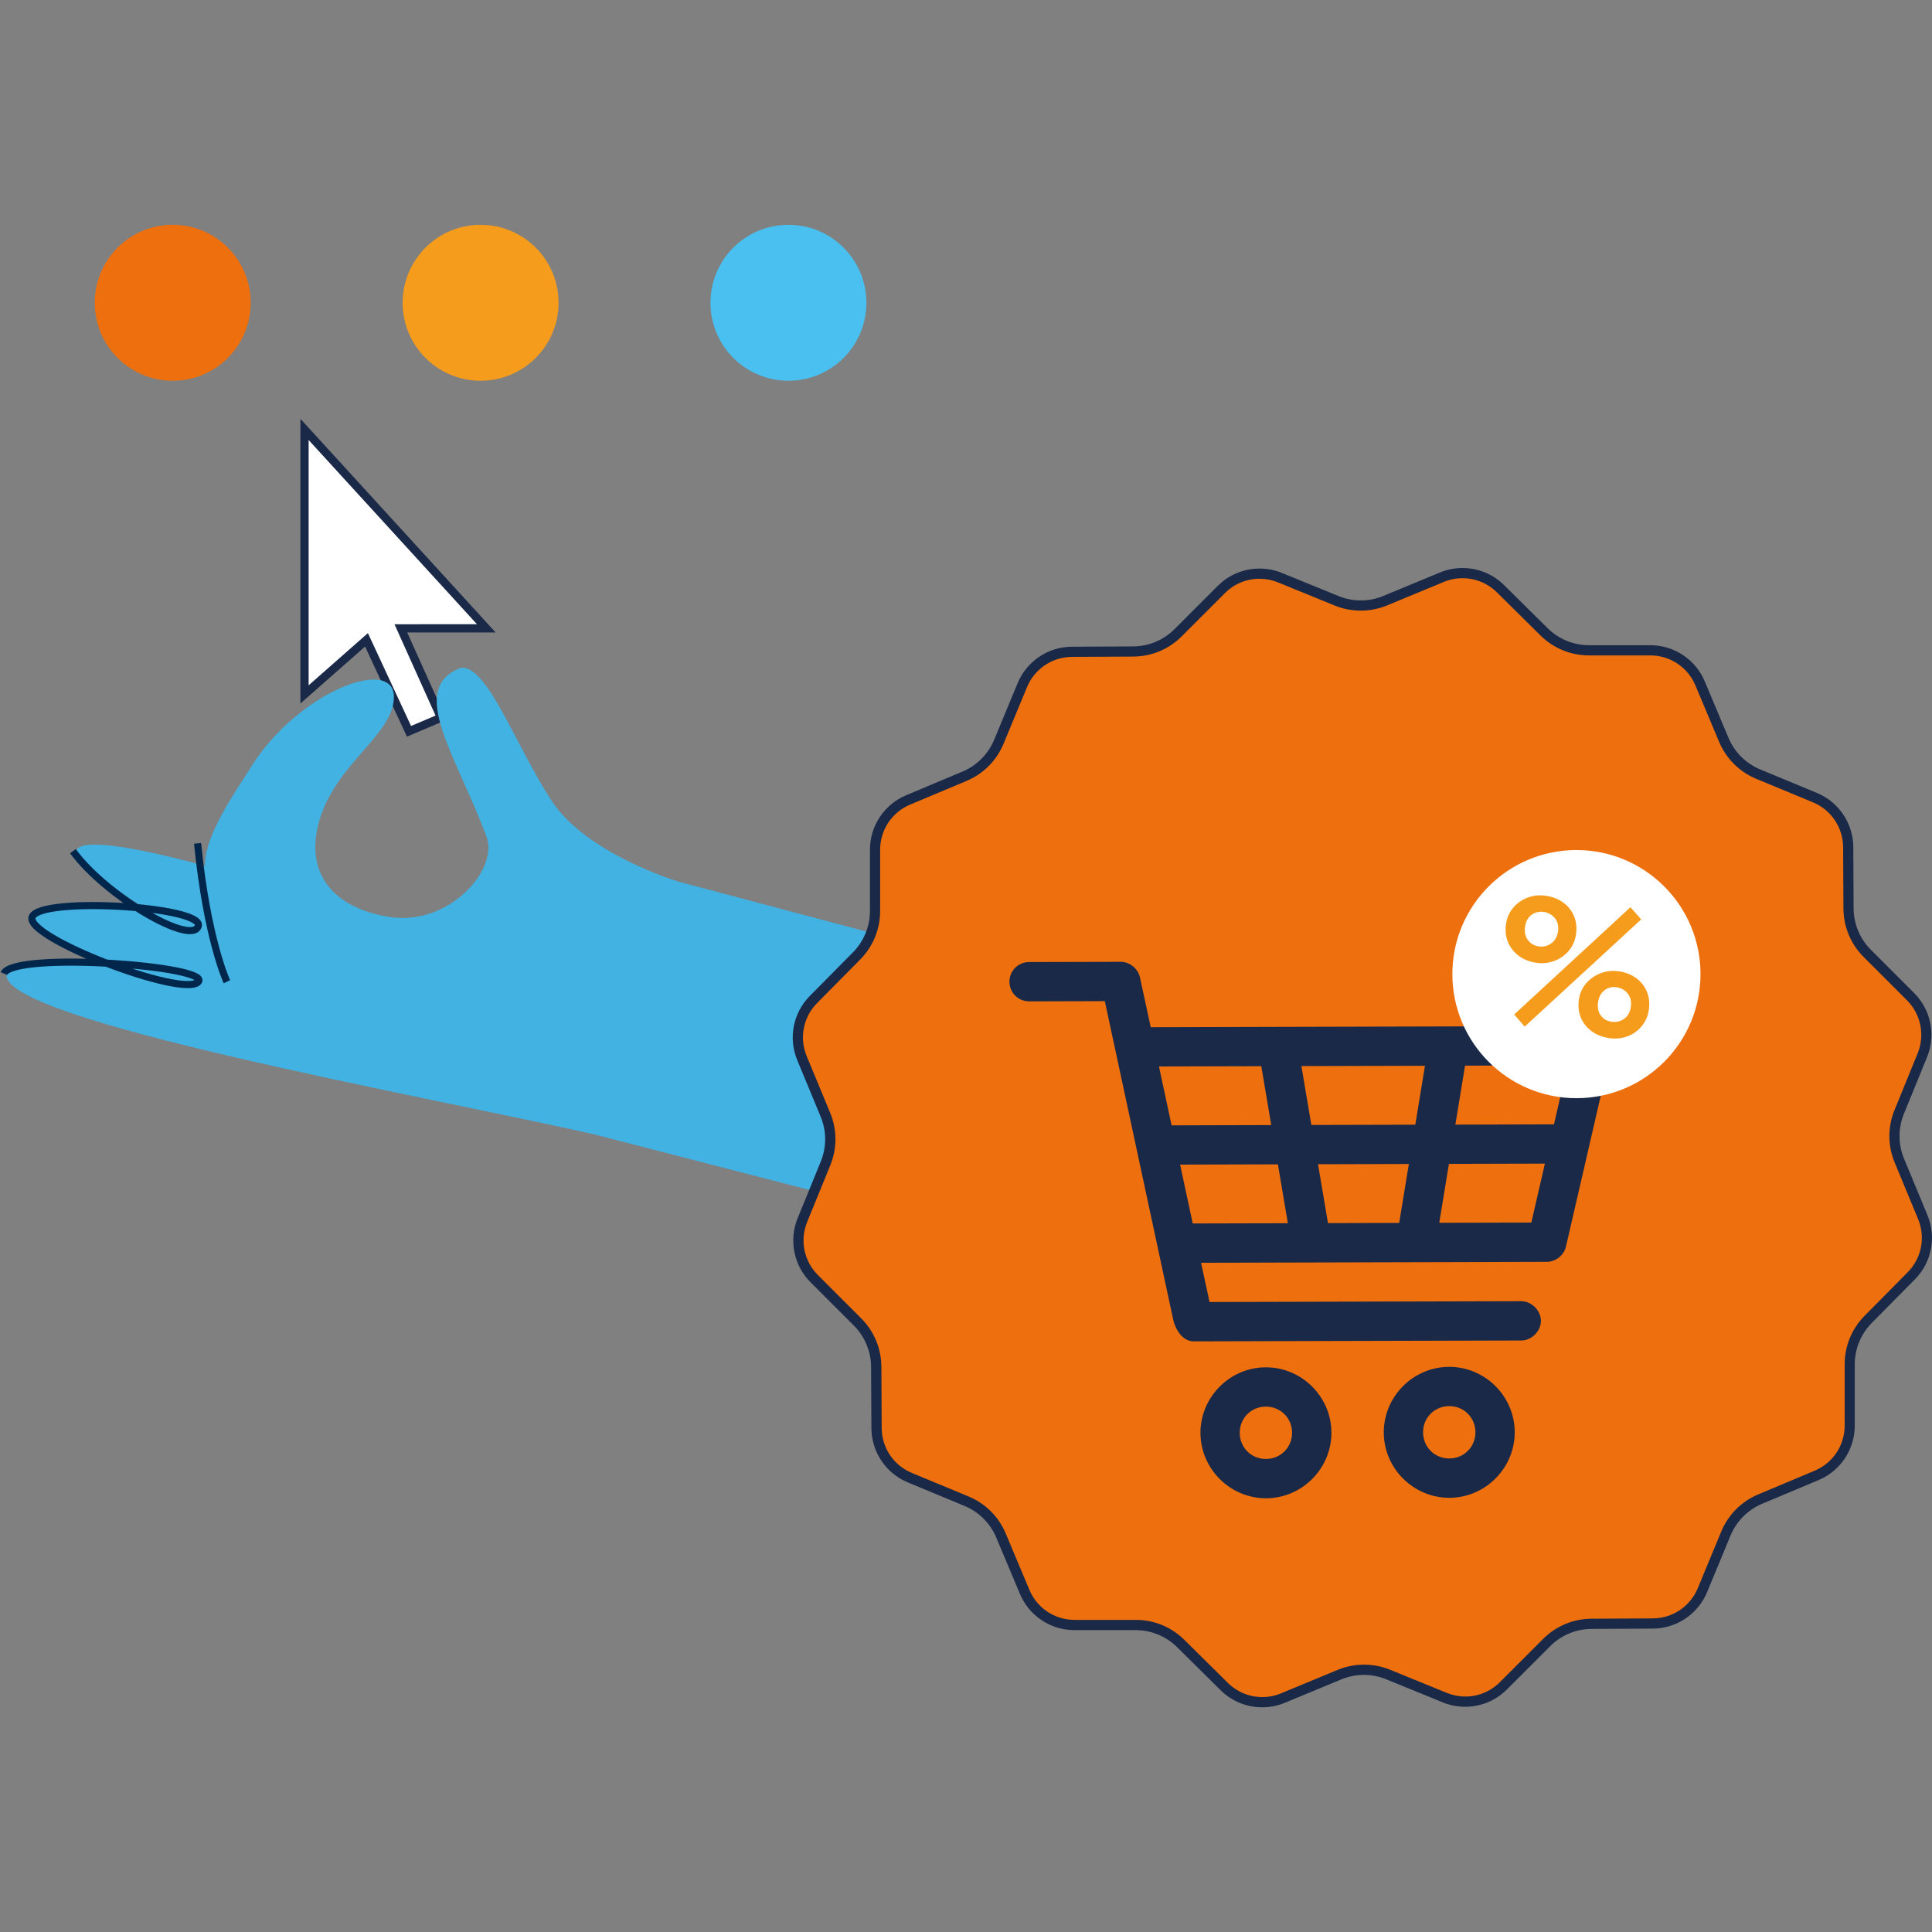 <svg xmlns="http://www.w3.org/2000/svg" id="b" data-name="Voucher DE" viewBox="0 0 500 500"><rect x="0" y="0" width="500" height="500" fill="#808080" stroke="none"/><defs><style>      .c {        fill: none;        stroke: #00264c;        stroke-width: 1.84px;      }      .c, .d {        stroke-miterlimit: 10;      }      .d {        stroke: #1a2947;        stroke-width: 2.13px;      }      .d, .e {        fill: #fff;      }      .f {        fill: #00264c;      }      .f, .g, .h, .i, .j, .k, .e, .l {        stroke-width: 0px;      }      .g {        fill: #41b2e2;      }      .h {        fill: #49c0ef;      }      .i {        fill: #1a2947;      }      .j {        fill: #1a2947;      }      .k {        fill: #ed6f0e;      }      .l {        fill: #f59c1c;      }    </style></defs><polygon class="d" points="78.81 179.71 78.81 111.13 125.85 162.61 103.74 162.62 114.14 185.75 105.85 189.26 94.85 165.59 78.81 179.71"></polygon><g><g><path class="g" d="M153.6,293.53l91.33,23.58,13.75-66.85-83.17-22.12s-23.67-7.11-32.69-20.81c-9.33-14.16-16.9-35.81-23.73-34.44-13.65,5.46-1.09,22.38,6.83,43.69,3.17,8.54-9.8,23.07-24.98,20.75-15.18-2.32-22.68-11.94-17.92-26.14,4.76-14.2,19.07-21.43,18.92-30.96-.16-10.52-25.17-1.11-37.33,18.81-3.3,5.4-11.69,16.96-11.58,25.03-13.54-3.67-32.64-8.03-33.44-3.64-.65,3.59,18.17,14.78,18.17,14.78,0,0-28.23-2.93-28.71,2.25-.58,6.31,24.45,13.29,24.45,13.29,0,0-30.69-4.64-31.78,1.36-2.14,11.88,108.8,31.65,151.87,41.43l-.02-.02s.03.01.03.01"></path><polygon class="f" points="152.87 293.38 152.87 293.38 152.88 293.38 152.87 293.38"></polygon></g><path class="c" d="M51.13,218.26c2.5,25,7.59,35.81,7.59,35.81"></path><path class="c" d="M18.87,220.28c8.61,11.76,30.73,24.52,32.44,19.41,1.71-5.11-40.87-7.72-42.98-2.4-2.12,5.33,39.02,20.96,42.95,16.84,3.92-4.12-47.75-7.99-50.27-2.18"></path></g><g><g><path class="k" d="M326.67,440.51c-3.7,0-7.19-1.43-9.82-4.04l-11.27-11.15c-3.12-3.09-7.25-4.79-11.64-4.79h-15.86c-5.64,0-10.69-3.36-12.87-8.55l-6.14-14.62c-1.7-4.05-4.87-7.2-8.93-8.88l-14.65-6.07c-5.21-2.16-8.59-7.19-8.62-12.83l-.08-15.86c-.02-4.39-1.75-8.52-4.85-11.62l-11.21-11.21c-3.98-3.99-5.18-9.93-3.06-15.15l5.99-14.68c1.66-4.06,1.65-8.54-.03-12.59l-6.07-14.65c-2.16-5.21-.99-11.16,2.98-15.16l11.15-11.27c3.09-3.12,4.79-7.25,4.79-11.64v-15.86c0-5.64,3.36-10.69,8.55-12.87l14.62-6.15c4.05-1.7,7.2-4.87,8.88-8.93l6.07-14.65c2.16-5.21,7.19-8.59,12.83-8.62l15.85-.08c4.39-.02,8.52-1.74,11.62-4.85l11.21-11.21c2.64-2.64,6.15-4.09,9.88-4.09,1.81,0,3.59.35,5.27,1.04l14.68,5.99c2,.81,4.1,1.23,6.25,1.23h0c2.18,0,4.32-.42,6.33-1.26l14.65-6.07c1.7-.71,3.5-1.06,5.34-1.06,3.7,0,7.19,1.43,9.82,4.04l11.27,11.15c3.12,3.09,7.25,4.79,11.64,4.79h15.86c5.63,0,10.69,3.36,12.87,8.55l6.15,14.62c1.7,4.05,4.87,7.2,8.93,8.88l14.65,6.07c5.21,2.16,8.59,7.19,8.62,12.83l.08,15.85c.02,4.39,1.75,8.52,4.85,11.62l11.21,11.21c3.98,3.99,5.18,9.93,3.05,15.15l-5.99,14.68c-1.66,4.06-1.65,8.53.03,12.59l6.07,14.65c2.16,5.21.99,11.16-2.97,15.16l-11.15,11.27c-3.09,3.12-4.79,7.25-4.79,11.64v15.86c0,5.64-3.36,10.69-8.55,12.87l-14.62,6.14c-4.05,1.7-7.2,4.87-8.88,8.93l-6.07,14.65c-2.16,5.21-7.19,8.59-12.83,8.62l-15.86.08c-4.39.02-8.52,1.75-11.62,4.85l-11.21,11.21c-2.64,2.64-6.15,4.09-9.88,4.09-1.81,0-3.59-.35-5.27-1.04l-14.68-5.99c-2-.81-4.1-1.23-6.25-1.23s-4.32.42-6.34,1.26l-14.65,6.07c-1.7.71-3.5,1.06-5.34,1.06Z"></path><path class="i" d="M378.5,149.64c3.35,0,6.51,1.3,8.9,3.66l11.27,11.15c3.37,3.33,7.83,5.17,12.57,5.17h15.86c5.1,0,9.68,3.04,11.66,7.74l6.14,14.62c1.84,4.37,5.26,7.77,9.64,9.59l14.65,6.07c4.71,1.95,7.78,6.51,7.81,11.62l.08,15.86c.03,4.74,1.88,9.19,5.23,12.54l11.21,11.21c3.61,3.61,4.69,8.99,2.77,13.72l-5.99,14.68c-1.79,4.39-1.78,9.21.04,13.59l6.07,14.65c1.95,4.71.9,10.11-2.69,13.73l-11.15,11.27c-3.33,3.37-5.17,7.83-5.17,12.57v15.86c0,5.1-3.04,9.68-7.74,11.66l-14.62,6.14c-4.37,1.84-7.77,5.26-9.59,9.64l-6.07,14.65c-1.95,4.71-6.51,7.78-11.62,7.81l-15.86.08c-4.74.03-9.19,1.88-12.54,5.23l-11.21,11.21c-2.39,2.39-5.57,3.7-8.94,3.7-1.64,0-3.25-.32-4.77-.94l-14.68-5.99c-2.15-.88-4.43-1.32-6.75-1.32-2.36,0-4.66.46-6.84,1.36l-14.65,6.07c-1.54.64-3.17.96-4.84.96-3.35,0-6.51-1.3-8.9-3.66l-11.27-11.15c-3.37-3.33-7.83-5.17-12.57-5.17h-15.86c-5.1,0-9.68-3.04-11.66-7.74l-6.14-14.62c-1.84-4.37-5.26-7.77-9.64-9.59l-14.65-6.07c-4.71-1.95-7.78-6.51-7.81-11.62l-.08-15.86c-.03-4.74-1.88-9.19-5.23-12.54l-11.21-11.21c-3.61-3.61-4.69-8.99-2.77-13.72l5.99-14.68c1.79-4.39,1.78-9.21-.04-13.59l-6.07-14.65c-1.95-4.71-.9-10.11,2.69-13.73l11.15-11.27c3.33-3.37,5.17-7.83,5.17-12.57v-15.86c0-5.1,3.04-9.68,7.74-11.66l14.62-6.14c4.37-1.84,7.77-5.26,9.59-9.64l6.07-14.65c1.95-4.71,6.51-7.78,11.62-7.81l15.86-.08c4.74-.03,9.19-1.88,12.54-5.23l11.21-11.21c2.39-2.39,5.57-3.7,8.94-3.7,1.64,0,3.25.32,4.77.94l14.68,5.99c2.15.88,4.43,1.32,6.75,1.32s4.66-.46,6.84-1.36l14.65-6.07c1.54-.64,3.17-.96,4.84-.96M378.5,147c-1.97,0-3.95.38-5.84,1.16l-14.65,6.07c-1.87.77-3.85,1.16-5.83,1.16s-3.91-.38-5.76-1.13l-14.68-5.99c-1.87-.76-3.83-1.13-5.77-1.13-3.98,0-7.89,1.55-10.81,4.48l-11.21,11.21c-2.84,2.84-6.68,4.44-10.69,4.46l-15.86.08c-6.15.03-11.68,3.75-14.04,9.43l-6.07,14.65c-1.54,3.71-4.47,6.66-8.17,8.22l-14.62,6.14c-5.67,2.38-9.36,7.94-9.36,14.09v15.86c0,4.01-1.58,7.86-4.41,10.72l-11.15,11.27c-4.33,4.37-5.61,10.91-3.26,16.6l6.07,14.65c1.54,3.71,1.55,7.87.03,11.59l-5.99,14.68c-2.32,5.7-1.01,12.23,3.34,16.58l11.21,11.21c2.84,2.84,4.44,6.68,4.46,10.69l.08,15.86c.03,6.15,3.75,11.68,9.43,14.04l14.65,6.07c3.71,1.54,6.66,4.47,8.22,8.17l6.14,14.62c2.38,5.67,7.94,9.36,14.09,9.36h15.86c4.01,0,7.86,1.58,10.72,4.41l11.27,11.15c2.92,2.89,6.8,4.42,10.75,4.42,1.97,0,3.95-.38,5.84-1.16l14.65-6.07c1.87-.77,3.85-1.16,5.83-1.16,1.96,0,3.91.38,5.76,1.13l14.68,5.99c1.87.76,3.83,1.13,5.77,1.13,3.98,0,7.89-1.55,10.81-4.48l11.21-11.21c2.84-2.84,6.68-4.44,10.69-4.46l15.86-.08c6.15-.03,11.68-3.75,14.04-9.43l6.07-14.65c1.54-3.71,4.47-6.66,8.17-8.22l14.62-6.14c5.67-2.38,9.36-7.94,9.36-14.09v-15.86c0-4.01,1.58-7.86,4.41-10.72l11.15-11.27c4.33-4.37,5.61-10.91,3.26-16.6l-6.07-14.65c-1.54-3.71-1.55-7.87-.03-11.59l5.99-14.68c2.32-5.7,1.01-12.23-3.34-16.58l-11.21-11.21c-2.84-2.84-4.44-6.68-4.46-10.69l-.08-15.86c-.03-6.15-3.75-11.68-9.43-14.04l-14.65-6.07c-3.71-1.54-6.66-4.47-8.22-8.17l-6.14-14.62c-2.38-5.67-7.94-9.36-14.09-9.36h-15.86c-4.01,0-7.86-1.58-10.72-4.41l-11.27-11.15c-2.92-2.89-6.8-4.42-10.75-4.42h0Z"></path></g><path class="j" d="M266.31,248.98c-2.81,0-5.08,2.29-5.07,5.1s2.29,5.08,5.1,5.07l19.59-.05,17.69,82.39c.7,3.1,2.74,5.68,5.31,5.65l84.72-.22c2.69.03,5.15-2.41,5.14-5.1,0-2.69-2.48-5.11-5.17-5.07l-80.59.21-2.2-10.16,89.54-.24c2.28-.02,4.42-1.76,4.91-3.98l11.73-50.86c.65-2.95-1.92-6.17-4.94-6.18l-114.26.3-2.79-12.91c-.49-2.26-2.68-4.02-4.99-4.01l-23.72.06ZM299.95,276l26.47-.07,2.58,15.24-25.79.07-3.27-15.24ZM336.8,275.9l31.98-.08-2.5,15.25-26.9.07-2.58-15.24ZM379.15,275.79l26.53-.07-3.51,15.26-25.52.07,2.5-15.25ZM305.41,301.4l25.31-.07,2.58,15.24-24.62.06-3.27-15.24ZM341.1,301.3l23.51-.06-2.5,15.25-18.43.05-2.58-15.24ZM374.99,301.21l24.83-.07-3.51,15.26-23.83.06,2.5-15.25ZM327.58,353.86c-9.3.02-16.92,7.69-16.9,16.99.02,9.3,7.69,16.92,16.99,16.9s16.92-7.69,16.9-16.99-7.69-16.92-16.99-16.9ZM375.02,353.74c-9.3.02-16.92,7.69-16.9,16.99.02,9.3,7.69,16.92,16.99,16.9s16.92-7.69,16.9-16.99c-.02-9.3-7.69-16.92-16.99-16.9ZM327.6,364.03c3.8-.01,6.78,2.96,6.79,6.76.01,3.8-2.96,6.78-6.76,6.79s-6.78-2.96-6.79-6.76,2.96-6.78,6.76-6.79ZM375.05,363.9c3.8-.01,6.78,2.96,6.79,6.76s-2.96,6.78-6.76,6.79-6.78-2.96-6.79-6.76c-.01-3.8,2.96-6.78,6.76-6.79Z"></path><g><circle class="e" cx="407.98" cy="252.1" r="32.11"></circle><path class="l" d="M397.5,249.15c-1.75-.26-3.24-.86-4.49-1.81-1.25-.95-2.16-2.12-2.75-3.54-.59-1.42-.75-2.98-.5-4.69.24-1.63.87-3.04,1.88-4.22,1.01-1.18,2.26-2.05,3.75-2.6,1.49-.56,3.05-.71,4.68-.47,1.75.26,3.25.85,4.52,1.78,1.27.93,2.19,2.1,2.78,3.52.59,1.42.75,2.98.5,4.69-.24,1.63-.87,3.05-1.88,4.25-1.01,1.2-2.26,2.07-3.75,2.63-1.49.56-3.07.71-4.74.46ZM394.59,265.69l-2.72-3.14,30.09-27.76,2.78,3.15-30.15,27.75ZM398.19,244.93c1.19.18,2.27-.08,3.25-.77.97-.69,1.57-1.72,1.77-3.1.2-1.37-.06-2.51-.8-3.42-.74-.91-1.7-1.45-2.89-1.63-1.19-.18-2.24.07-3.16.75s-1.48,1.69-1.67,3.02c-.21,1.38.03,2.53.71,3.47.68.94,1.61,1.49,2.8,1.67ZM416.42,268.65c-1.75-.26-3.25-.85-4.52-1.78-1.27-.93-2.19-2.1-2.78-3.52-.59-1.42-.75-2.98-.5-4.69.24-1.63.88-3.04,1.91-4.21s2.29-2.04,3.77-2.6c1.49-.56,3.05-.71,4.68-.47,1.75.26,3.24.85,4.49,1.78,1.25.93,2.17,2.1,2.75,3.51.59,1.42.75,2.98.5,4.69-.24,1.63-.87,3.05-1.88,4.25-1.01,1.2-2.25,2.07-3.72,2.61-1.47.54-3.03.69-4.71.44ZM417.04,264.42c1.23.18,2.32-.06,3.27-.74.95-.67,1.53-1.7,1.74-3.07.2-1.37-.05-2.52-.77-3.45-.72-.92-1.69-1.48-2.92-1.66-1.19-.18-2.23.09-3.13.79-.9.7-1.45,1.72-1.65,3.06-.2,1.38.02,2.52.69,3.43.66.92,1.58,1.46,2.77,1.64Z"></path></g></g><g><circle class="k" cx="44.7" cy="78.36" r="20.18"></circle><circle class="l" cx="124.38" cy="78.36" r="20.18"></circle><circle class="h" cx="204.05" cy="78.36" r="20.18"></circle></g></svg>